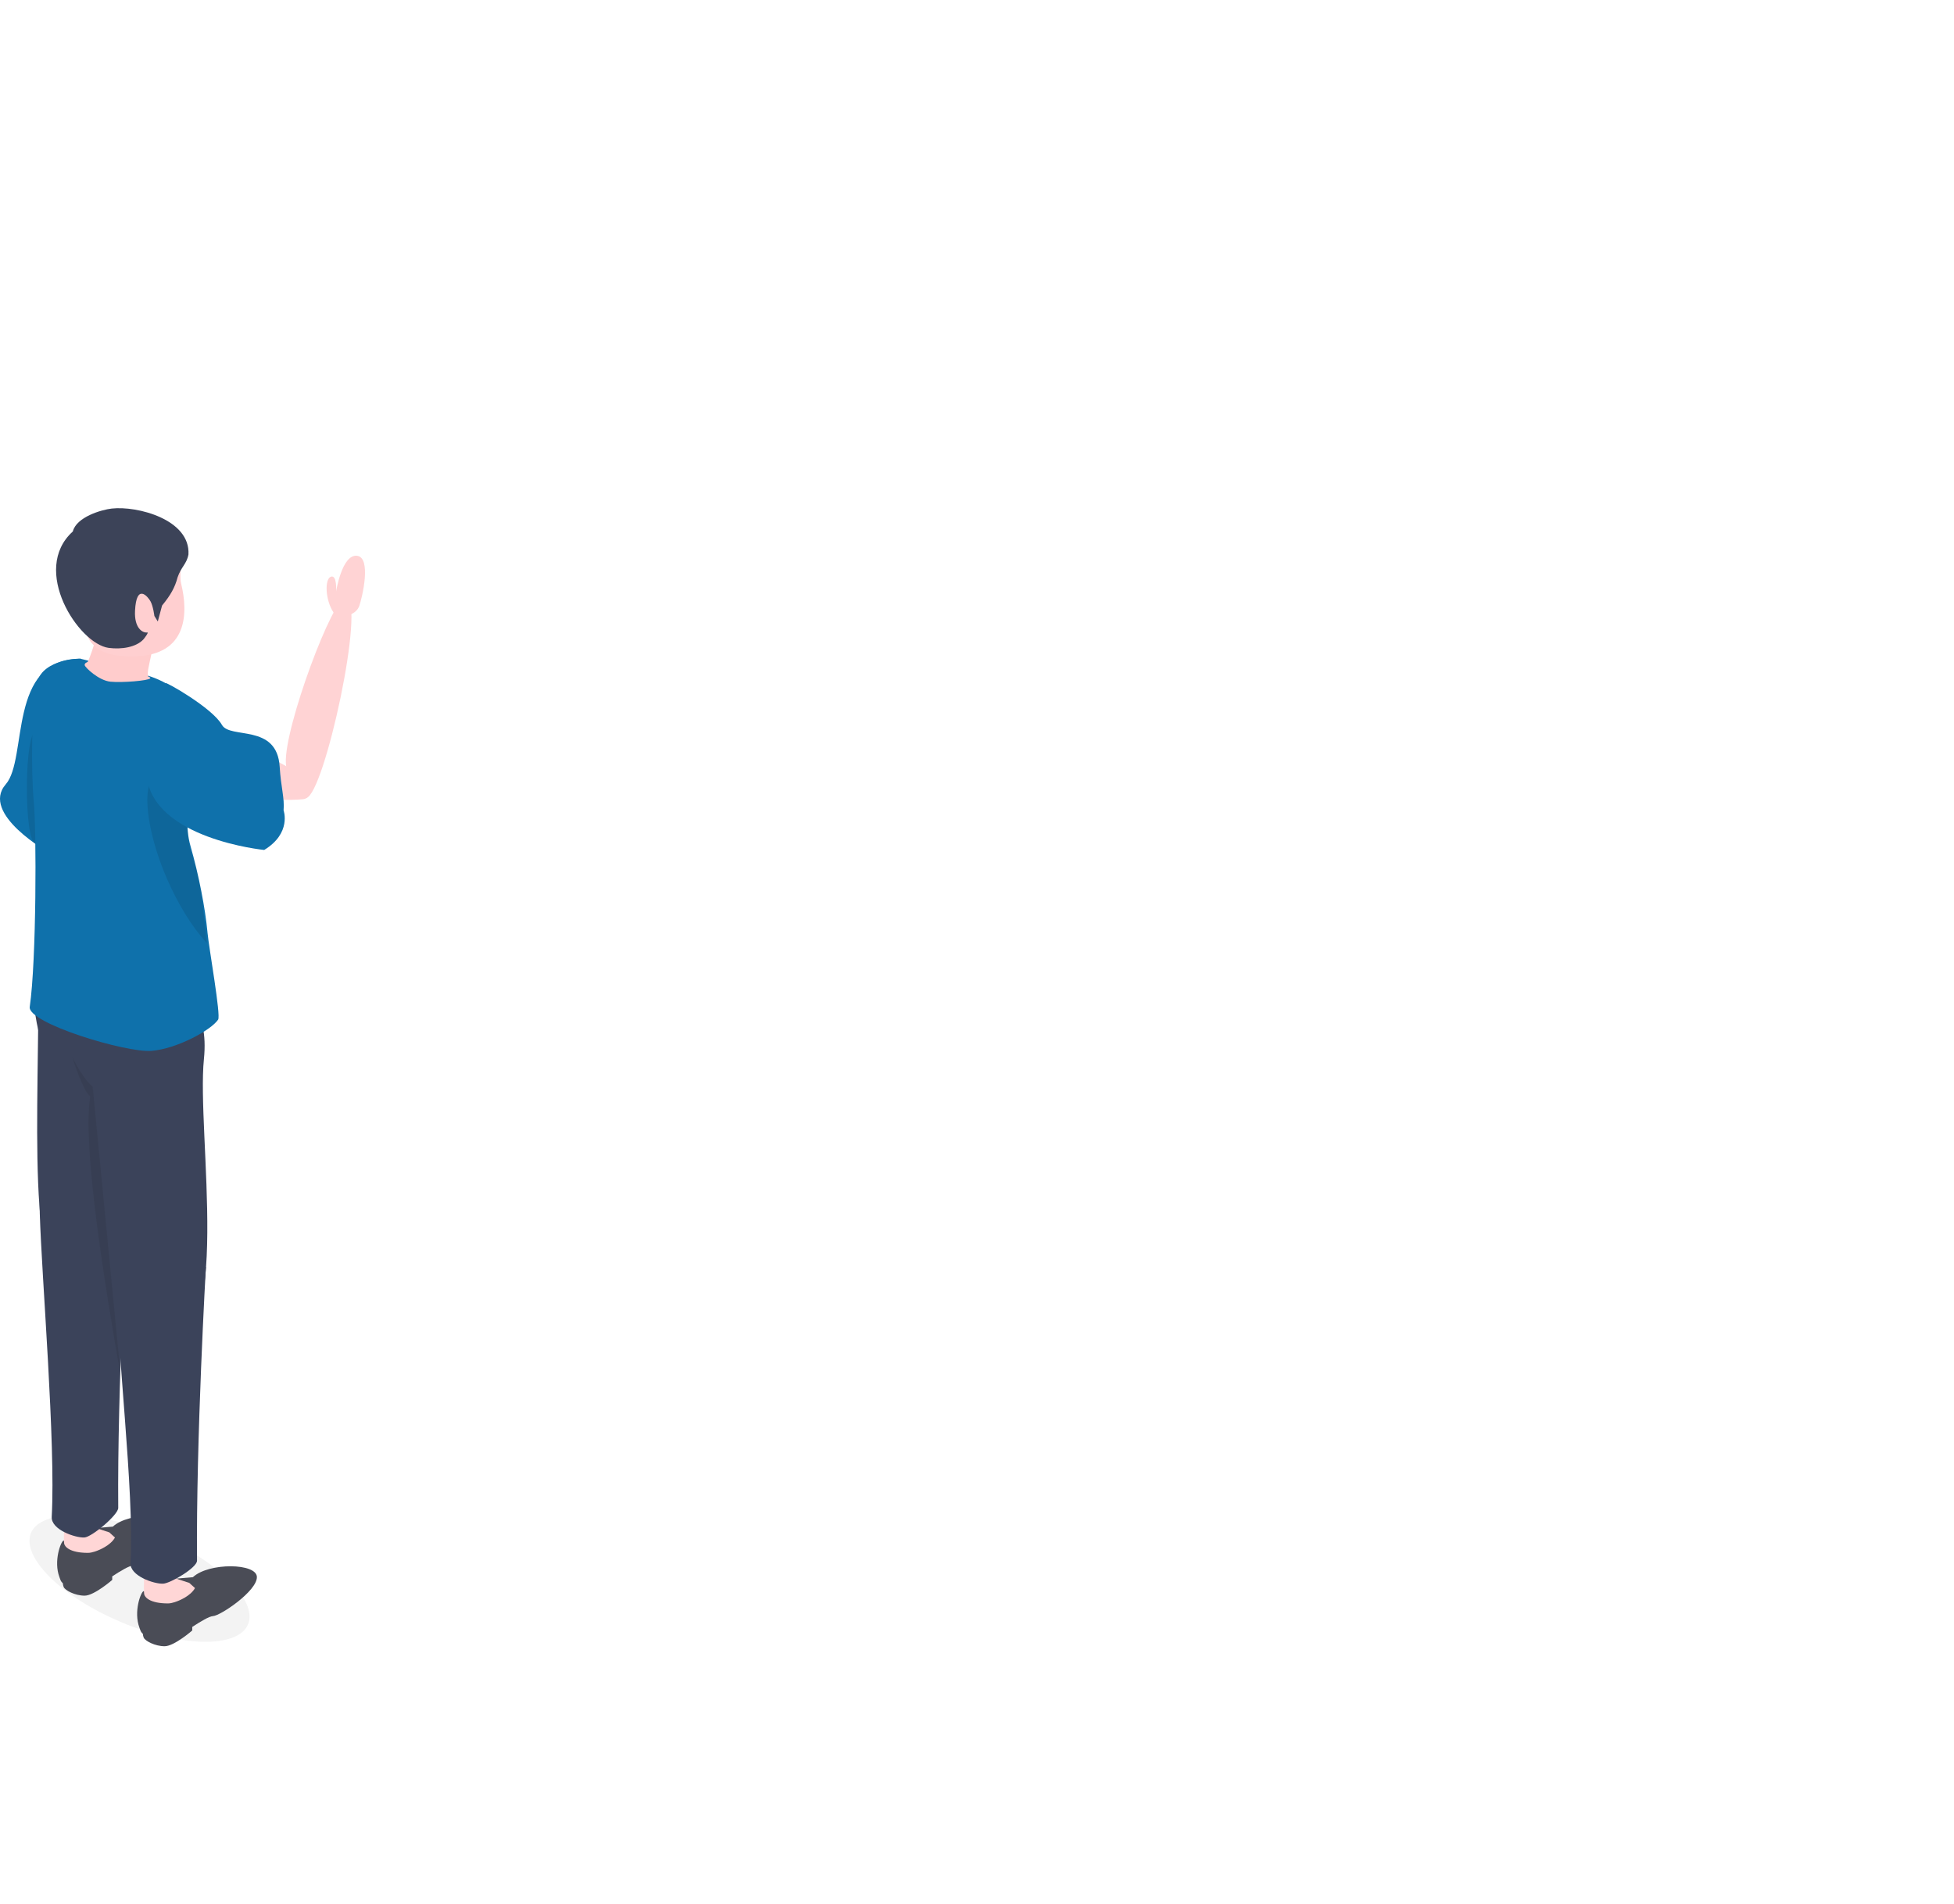 <svg width="273" height="266" fill="none" xmlns="http://www.w3.org/2000/svg"><g clip-path="url(#clip0_477_1625)"><path d="M4.343 97.77C2.847 100.357 3.642 119.341 7.386 119.663C9.937 119.881 8.63 110.114 9.771 102.014C10.941 93.706 5.836 95.183 4.341 97.77H4.343Z" fill="#FFD0D2"/><path d="M6.952 119.18C6.952 119.18 -2.823 113.734 0.808 109.571C3.921 106 0.99 92.031 11.226 92.031C12.299 92.031 10.092 116.959 6.952 119.182V119.18Z" fill="#0F71AB"/><path opacity="0.1" d="M5.046 117.869C3.303 118.117 3.292 101.608 5.194 102.088C7.096 102.568 5.695 117.775 5.046 117.869Z" fill="black"/><path opacity="0.05" d="M33.237 228.448C29.442 230.626 20.21 228.861 12.618 224.504C5.026 220.147 1.949 214.85 5.744 212.671C9.539 210.493 18.771 212.259 26.363 216.616C33.956 220.973 37.032 226.269 33.237 228.448Z" fill="black"/><path d="M26.963 220.341C26.963 220.341 26.959 220.348 26.956 220.352L24.531 220.562L26.222 221.18C23.154 226.22 20.415 222.196 20.051 222.31C19.676 222.428 18.636 225.171 19.485 227.419C19.669 227.908 19.647 227.968 19.957 228.267C19.972 228.441 20.006 228.629 20.073 228.789C20.269 229.256 21.661 229.999 23 229.999C24.338 229.999 26.858 227.8 26.858 227.8V227.303C28.043 226.528 29.229 225.818 29.759 225.789C30.801 225.731 35.892 222.31 35.892 220.341C35.892 218.372 29.202 218.276 26.961 220.341H26.963Z" fill="#4A4C56"/><path d="M26.449 221.151L24.639 220.564C24.645 220.325 24.65 220.084 24.659 219.849C24.726 218.166 25.447 215.492 23.884 215.457C22.321 215.421 20.255 214.481 20.139 219.28C20.139 219.28 20.069 222.273 20.139 222.706C20.208 223.139 20.911 224.017 23.471 224.017C24.084 224.017 24.872 223.668 24.872 223.668C24.872 223.668 26.617 223.023 27.241 221.872L26.444 221.148L26.449 221.151Z" fill="#FFD6D6"/><path d="M15.784 213.274C15.784 213.274 15.78 213.281 15.778 213.286L13.352 213.495L15.043 214.114C11.976 219.154 9.236 215.129 8.872 215.243C8.497 215.361 7.458 218.105 8.306 220.352C8.491 220.841 8.468 220.901 8.778 221.201C8.794 221.375 8.827 221.562 8.895 221.723C9.09 222.189 10.482 222.933 11.821 222.933C13.159 222.933 15.679 220.734 15.679 220.734V220.236C16.864 219.462 18.05 218.752 18.58 218.723C19.622 218.665 24.713 215.243 24.713 213.274C24.713 211.306 18.023 211.21 15.782 213.274H15.784Z" fill="#4A4C56"/><path d="M15.27 214.088L13.46 213.501C13.467 213.262 13.471 213.021 13.48 212.787C13.548 211.104 14.269 208.43 12.706 208.394C11.143 208.358 9.077 207.419 8.96 212.218C8.96 212.218 8.89 215.211 8.96 215.644C9.03 216.077 9.732 216.954 12.292 216.954C12.905 216.954 13.694 216.606 13.694 216.606C13.694 216.606 15.438 215.961 16.063 214.809L15.266 214.086L15.27 214.088Z" fill="#FFD6D6"/><path d="M7.359 132.084C3.907 135.519 4.399 140.783 5.816 145.725C7.233 150.669 21.147 137.339 21.147 137.339L7.361 132.082L7.359 132.084Z" fill="#3B435A"/><path d="M17.761 170.581C17.761 170.581 16.375 193.679 16.519 210.672C16.528 211.636 12.825 214.759 11.78 214.806C10.503 214.864 7.128 213.714 7.226 211.924C7.797 201.663 5.823 178.447 5.56 169.555C5.107 154.265 17.758 170.581 17.758 170.581H17.761Z" fill="#3B435A"/><path d="M5.387 137.44C5.273 161.301 3.732 181.347 11.621 181.811C21.753 182.407 17.875 152.629 18.935 142.212C20.377 128.032 5.419 131.018 5.387 137.442V137.44Z" fill="#3B435A"/><path opacity="0.1" d="M16.878 192.336L12.95 151.802C12.088 151.177 11.111 149.603 10.105 147.762C10.105 147.762 11.666 152.634 12.609 153.154C12.609 153.154 12.557 153.478 12.524 153.744C11.646 161.043 14.65 179.689 16.878 192.334V192.336Z" fill="#1A1A1A"/><path d="M28.768 177.036C28.768 177.036 27.383 201.055 27.527 218.048C27.536 219.012 23.833 221.211 22.788 221.258C21.511 221.316 18.136 220.166 18.234 218.376C18.805 208.115 16.206 188.259 16.406 179.366C16.561 172.444 28.768 177.036 28.768 177.036Z" fill="#3B435A"/><path d="M14.944 143.194C14.83 167.055 14.742 187.795 22.629 188.26C32.761 188.856 27.432 158.383 28.49 147.966C29.932 133.786 14.974 136.772 14.942 143.196L14.944 143.194Z" fill="#3B435A"/><path d="M28.988 130.238C28.67 126.901 27.81 122.377 26.617 118.205C25.124 112.98 27.917 107.261 27.394 101.601C27.385 101.509 27.378 101.415 27.369 101.324C26.727 95.574 19.977 94.219 19.977 94.219L11.226 92.027C11.226 92.027 6.106 92.043 5.228 95.224C4.35 98.404 4.334 108.018 4.72 111.996C5.106 115.973 5.095 134.198 4.157 140.667C3.826 142.939 17.583 147.099 21.145 146.82C24.706 146.541 29.509 143.917 30.475 142.452C30.877 141.843 29.213 132.618 28.984 130.238H28.988Z" fill="#0F71AB"/><path opacity="0.1" d="M27.107 102.996C23.884 104.503 20.39 107.275 20.59 112.188C20.851 118.598 24.787 127.317 28.881 131.736C28.562 128.399 28.052 122.839 26.905 119.699C25.137 114.866 27.233 108.719 27.109 102.996H27.107Z" fill="black"/><path d="M16.036 95.062C17.574 95.062 19.759 94.718 20.678 94.49C20.664 94.401 20.653 94.301 20.648 94.189C20.585 92.629 22.674 87.901 20.368 86.43C18.061 84.959 14.017 84.899 13.676 87.591C13.375 89.97 12.263 92.537 12.106 92.819C12.737 93.606 14.136 95.057 16.036 95.059V95.062Z" fill="#FFCCCC"/><path d="M25.176 76.944C25.609 77.566 24.976 80.187 25.304 81.526C26.346 85.758 26.139 91.468 18.951 91.693C11.927 91.912 11.61 88.43 11.387 83.972C11.165 79.517 9.328 77.47 14.01 74.894C18.692 72.319 23.366 74.345 25.173 76.944H25.176Z" fill="#FFCFD0"/><path d="M26.33 77.464C26.599 72.585 19.202 70.65 15.614 71.051C14.172 71.212 10.682 72.23 10.173 74.254C4.231 79.614 10.986 89.959 15.183 90.517C16.999 90.758 19.016 90.424 20.031 89.337C20.175 89.183 20.803 88.337 20.595 88.363C19.901 88.457 18.742 87.745 18.865 85.319C19.063 81.435 20.651 83.33 21.028 84.013C21.403 84.696 21.569 86.058 21.569 86.058L22.047 86.828L22.642 84.602C23.83 83.154 24.437 82.089 24.814 80.652C25.303 79.212 26.092 78.783 26.33 77.462V77.464Z" fill="#3C4358"/><path d="M12.412 92.415C12.2 92.498 11.758 92.636 11.839 92.953C11.92 93.27 13.799 95.083 15.441 95.241C17.082 95.4 20.736 95.105 20.99 94.77C21.374 94.261 12.724 92.295 12.412 92.415Z" fill="#FFCCCC"/><path d="M42.801 111.479C45.314 110.948 51.186 83.955 48.348 83.469C46.576 83.165 39.684 101.691 39.938 106.595C40.192 111.499 42.801 111.479 42.801 111.479Z" fill="#FFD3D4"/><path d="M27.021 108.26C26.069 111.09 38.615 112.077 42.35 111.659C44.894 111.374 41.223 105.249 32.734 105.122C24.246 104.992 27.974 105.432 27.021 108.262V108.26Z" fill="#FFD3D4"/><path d="M23.134 95.447C23.024 95.147 29.689 98.915 31.003 101.27C32.139 103.306 38.705 101.029 39.076 107.129C39.249 109.997 39.774 111.515 39.621 113.212C39.621 113.212 40.776 116.399 36.911 118.749C36.911 118.749 21.241 117.211 20.476 108.256C20.476 108.256 23.316 95.938 23.134 95.447Z" fill="#0F71AB"/><path d="M46.605 85.583C45.426 83.835 45.341 80.882 46.23 80.572C47.12 80.264 46.958 82.643 46.958 82.643C46.958 82.643 47.778 77.422 49.866 77.648C51.954 77.873 50.591 83.525 50.198 84.654C49.805 85.784 48.281 86.199 47.618 86.199C46.956 86.199 46.605 85.583 46.605 85.583Z" fill="#FFD3D4"/></g><defs><clipPath id="clip0_477_1625"><rect width="51" height="159" fill="transparent" transform="translate(0 71)"/></clipPath></defs></svg>